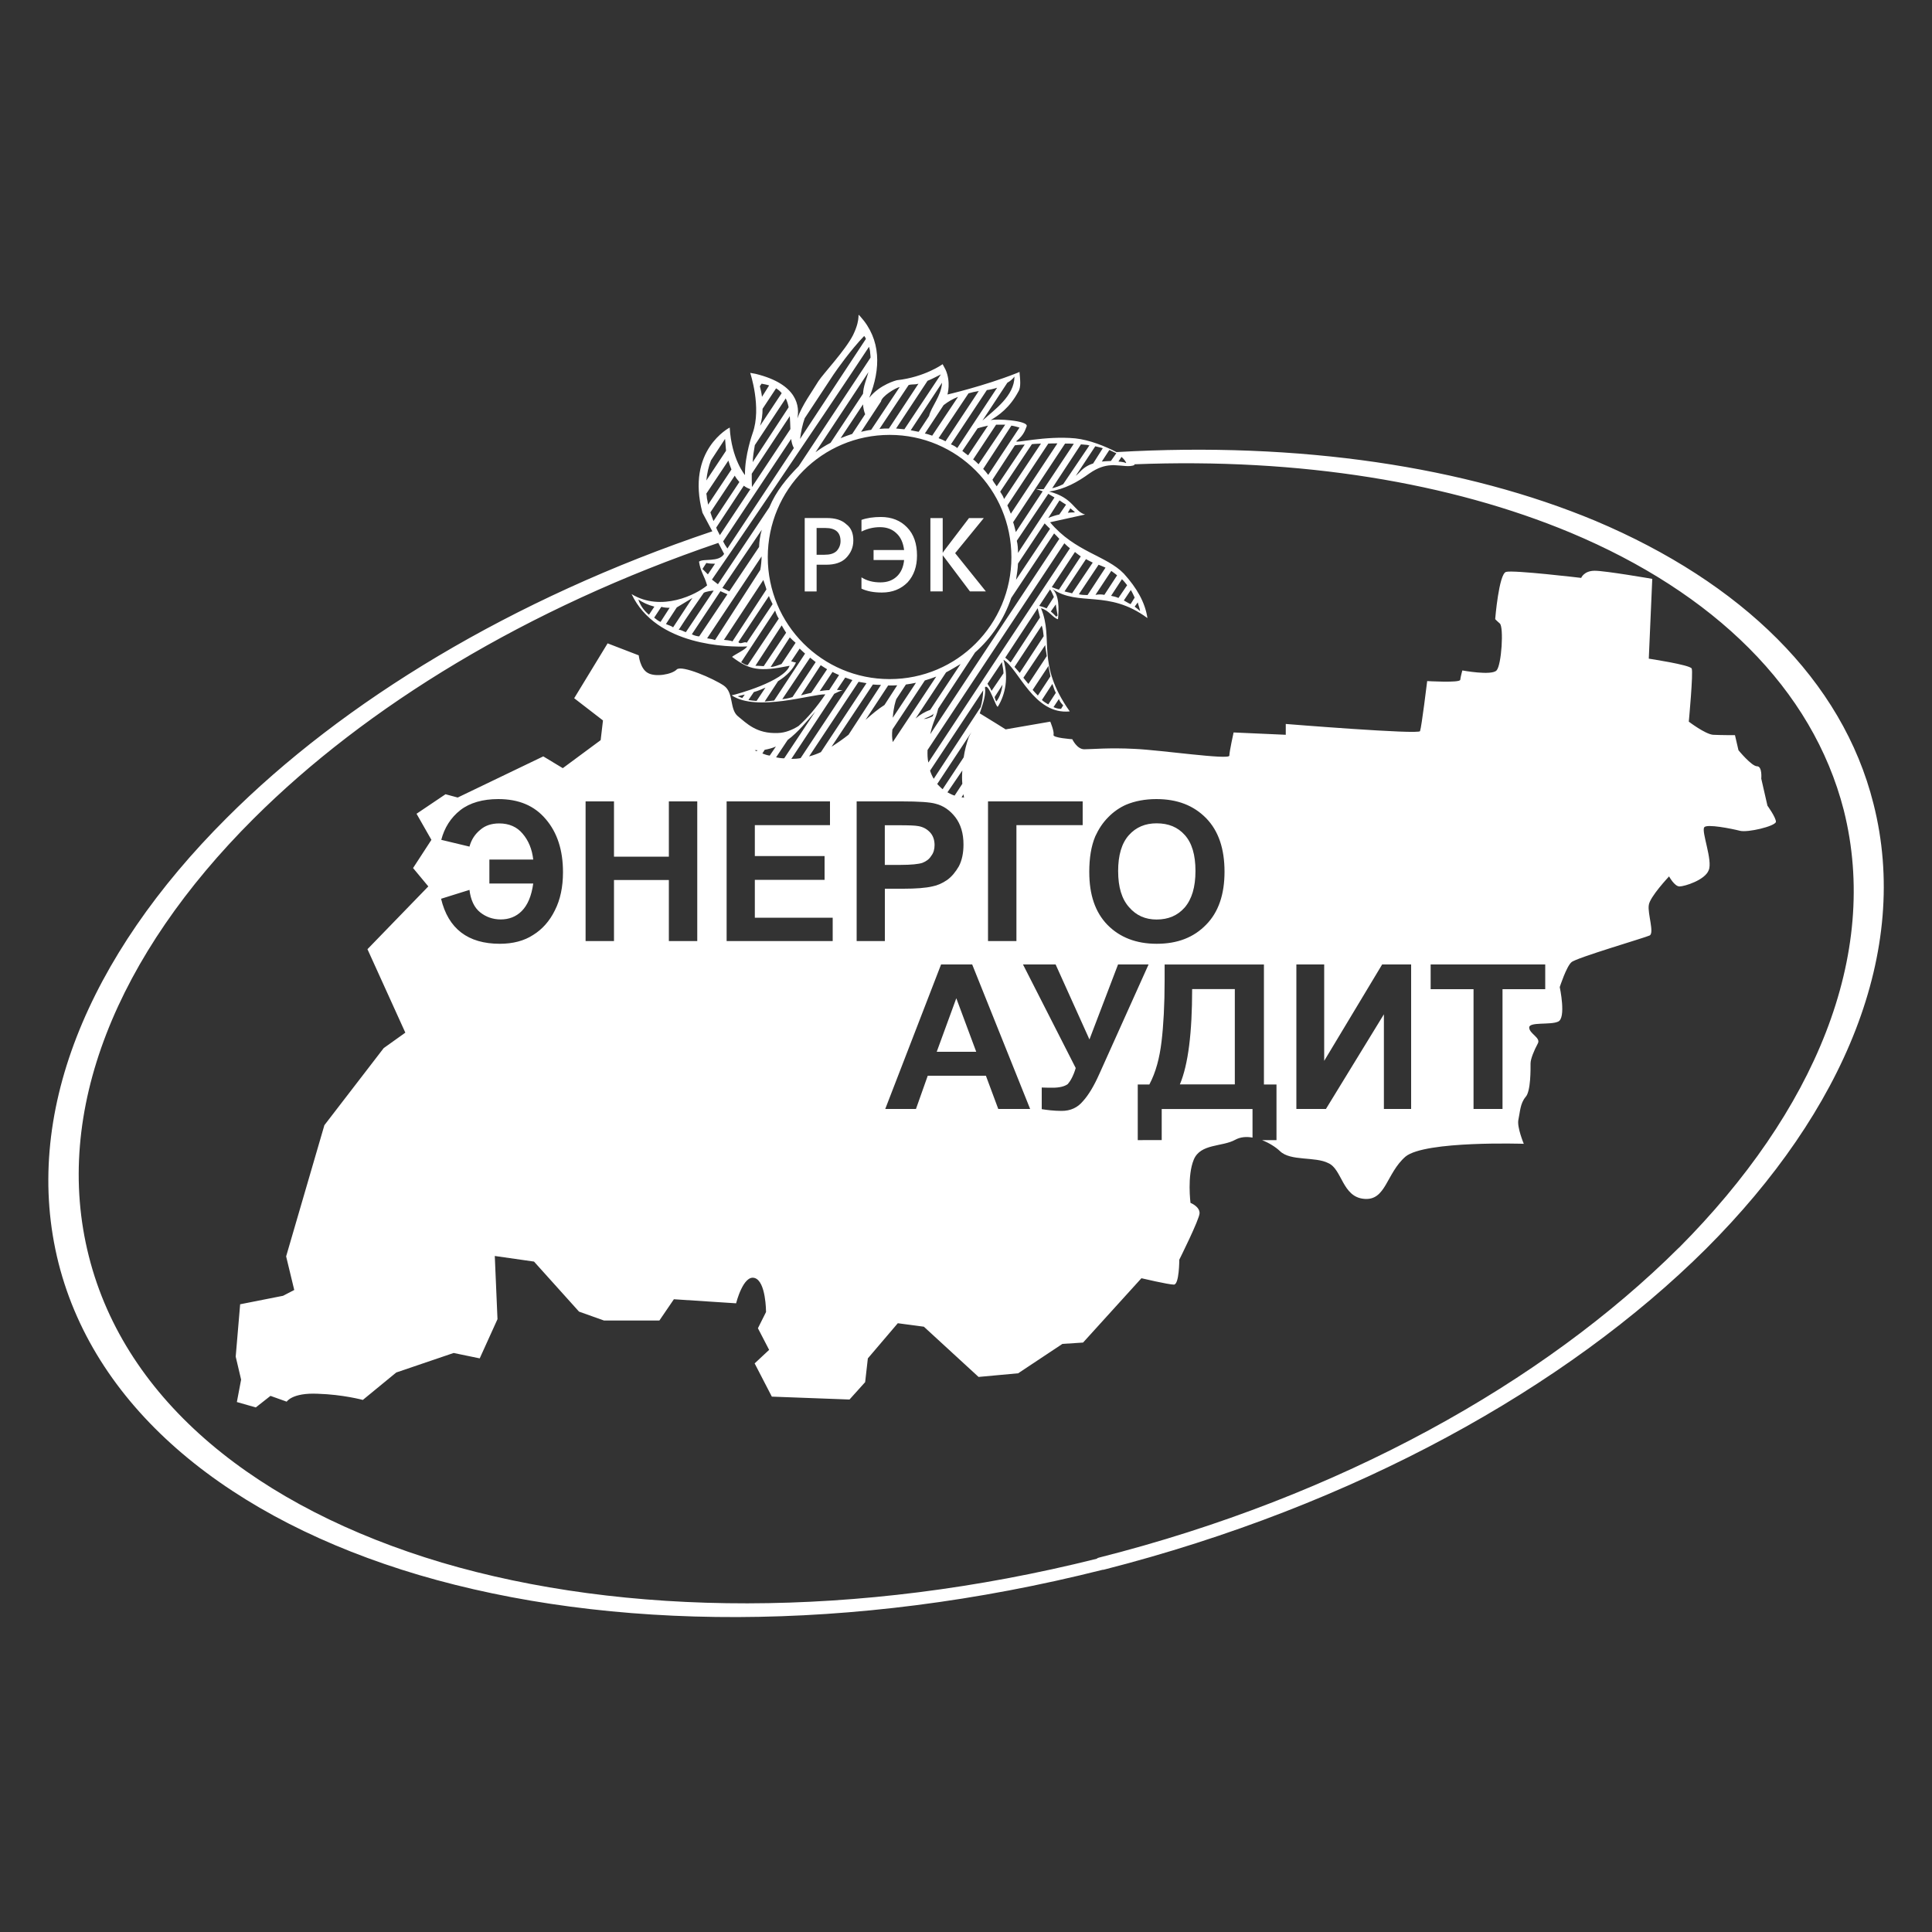 <svg xmlns="http://www.w3.org/2000/svg" width="100" height="100" viewBox="0 0 100 100"><rect x="0" y="0" width="100" height="100" fill="#333333" stroke="none"/><path fill="#FFF" fill-rule="evenodd" d="M96.97 41.6c-1.609-6.41-6.859-11.46-14.39-14.64-6.71-2.8-15.28-4.11-24.79-3.56-.6-.31-1.4-.63-2.13-.71-1.561-.15-3.18.28-3.05.14.43-.34.47-.65.529-.76.12-.31-1.64-.41-1.87-.32.41-.24.99-.64 1.44-1.48.15-.23.09-.64.06-1.02-.069.03-.13.06-.189.08-1.65.65-3.54 1.09-3.54 1.09s.19-.65-.1-1.29l-.15-.28s-.92.67-2.37.83c0 0-.87.21-1.43.91.61-1.51.62-3.01-.46-4.21-.22-.23.09.01-.38.97-.41.8-1.53 1.98-1.79 2.38-.33.55-.83 1.21-1.09 1.93.12-.59.05-1.77-2.16-2.31l-.28-.05s.6 1.78.13 3.11c0 0-.42 1.16-.4 2.18 0 0-.7-.83-.79-2.46 0 0-2.28 1.16-1.41 4.41L36.87 27.5C26.5 30.99 17.78 36.28 11.73 42.34 4.56 49.49 1.1 57.72 3.03 65.38c1.94 7.64 8.93 13.26 18.65 16.14 9.81 2.891 22.38 3.011 35.4-.27h.04c13.01-3.32 23.96-9.43 31.18-16.61 7.16-7.149 10.61-15.41 8.67-23.04zm-38.92-17.95c.101.09.19.19.24.3l-.01.02c-.04-.03-.2-.07-.391-.08l.16-.24zm-.27-.19L57.5 23.86c-.16 0-.33.02-.47.03l.39-.6c.11.05.22.1.36.17zm-.7-.26l-.5.79c-.26.08-.48.22-.65.4-.08.09-.16.16-.25.24l1.011-1.53c.159.04.279.06.39.1zM55.95 23c.1.01.2.02.34.03.02.01.04.02.1.02l-1.359 2.01c-.19.1-.391.17-.57.21L55.95 23zm-.82-.04c.16 0 .32 0 .45.01l-1.561 2.35c-.229.01-.409-.01-.409-.01.109.03.22.07.359.12l-1.39 2.11c-.05-.18-.08-.35-.14-.51l2.689-4.07zm3.39 8.31c-.14-.06-.25-.14-.35-.19l.36-.54c.08.12.13.25.2.39l-.211.34zm.37-.09c.03.14.101.3.12.45-.09-.08-.18-.16-.279-.23l.159-.22zm-1-.23c-.109-.05-.26-.09-.38-.11l.561-.86c.1.09.189.21.27.31l-.45.66zm-.729-.16c-.13-.03-.29-.03-.46 0l.819-1.24c.101.08.2.14.301.23l-.66 1.01zm-.87.01c-.16 0-.32-.01-.45-.04l1.021-1.53c.109.04.22.09.359.15l-.93 1.42zm-.8-.09c-.12-.04-.271-.06-.391-.1l1.11-1.67c.1.06.21.11.35.18l-1.069 1.59zm-.681-.19c-.149-.04-.26-.09-.369-.13l1.199-1.82c.101.09.2.15.301.23l-1.131 1.72zm-.64.97c-.15-.07-.26-.1-.38-.13l.56-.85c.091.11.131.25.2.39l-.38.59zm.48-.21c.02.21.069.4.09.58l-.07.06c-.09-.1-.18-.19-.28-.27l.261-.37zm-.391 5.18c-.1-.06-.24-.14-.33-.23l.54-.83c.07.17.101.32.181.46l-.391.6zm.55-.28c.04.13.131.23.221.33l-.11.18c-.16 0-.28-.04-.39-.09l.279-.42zM53.72 36c-.1-.1-.18-.19-.27-.29l.819-1.24c.021.18.08.36.101.54L53.72 36zm-.489-.6c-.08-.1-.171-.2-.261-.32l1.13-1.69c.011.19.061.38.08.57l-.949 1.44zm-.45-.57c-.09-.1-.181-.22-.271-.31l1.41-2.14c.061.18.08.36.1.55l-1.239 1.9zm-.471-.54c-.09-.09-.189-.18-.279-.25l1.68-2.56c.03.16.09.33.12.48l-1.521 2.33zm-4.26 5.18c-.04-.19-.05-.42-.04-.65l7.08-10.7c.09.09.19.18.29.26-2.49 3.75-4.86 7.34-7.33 11.09zm3.271-3.71c-.051-.13-.12-.24-.21-.37l.75-1.12c.02.19.08.38.08.58l-.62.91zm.569-.32c-.04.33-.14.64-.319.87-.051-.08-.07-.16-.09-.23l.409-.64zm4.5 18.36l1.48-3.88h1.58l-2.55 5.67c-.28.63-.561 1.09-.841 1.4-.279.34-.649.51-1.109.51-.41 0-.771-.05-1.03-.09V56.29c.24.01.43.01.57.01.35 0 .62-.069.779-.189.131-.15.29-.42.41-.83l-2.729-5.36h1.689l1.75 3.88zm-.01-8.66c0-.74.101-1.35.311-1.85.17-.37.38-.7.67-.99.279-.29.609-.51.93-.65.45-.19.99-.29 1.56-.29 1.091 0 1.931.33 2.58.99.641.66.95 1.58.95 2.77 0 1.17-.31 2.09-.95 2.74-.64.66-1.479.99-2.56.99-1.061 0-1.91-.33-2.55-.98-.641-.66-.94-1.57-.94-2.73zm-.34-2.43h-3.43v6h-1.471v-7.23h4.9v1.23zm-2.72 14.69h-1.65l-.64-1.721h-3.01l-.61 1.721h-1.59l2.89-7.48h1.61l3 7.48zm-10.36-15.92v1.23h-3.89v1.6h3.61v1.23h-3.61V47.5h4.03v1.21h-5.49v-7.23h5.35zm-3.89-2.65h.13l-.03.05c-.03-.01-.07-.02-.1-.05zM39.46 39l.12-.19c.21-.04.4-.09.58-.17l-.32.47c-.13-.02-.26-.06-.38-.11zm.81-3.74c.47-.29.77-.62.93-.97-.09-.01-.16-.04-.25-.06l.44-.66c.09.09.18.17.28.26l-1.6 2.43c-.17.02-.32.03-.49.05l.69-1.05zm-1.11 1.02c-.14-.01-.28-.02-.42-.05l.28-.41c.22-.06.42-.15.6-.23l-.46.69zm-4.93-4.87c.14.04.29.05.43.05l-.47.73c-.13-.05-.22-.14-.33-.22l.37-.56zm-.64.41c-.28-.23-.46-.51-.55-.79.22.15.49.28.83.37l-.28.42zm1.44-.38l.81-.49-1 1.52c-.1-.08-.25-.11-.37-.17l.56-.86zm1.4-.76c.13-.07.44-.11.51-.11L35.5 32.72c-.12-.03-.24-.13-.37-.12.46-.72.81-1.21 1.3-1.92zm.86-.08l.36.16-1.46 2.18c-.13-.01-.27-.05-.38-.11l1.48-2.23zm.1-.17l2.04-3.01c-.09.31-.13.6-.14.89L37.75 30.61l-.36-.18zm2.03-1.63c0 .18-.03.52-.07.7l-2.34 3.63c-.13-.05-.27-.07-.41-.09l2.82-4.24zm.09 1.22c.05.17.12.32.16.49l-1.76 2.69c-.06-.05-.42-.08-.44-.08l2.04-3.1zm.29.83c.05.15.13.28.19.42l-1.34 2c-.1-.1-.34.12-.43-.04l1.58-2.38zm4.87-10.47l-1.68 2.54c-.27.14-.54.31-.78.49l2.74-4.15c-.05.18-.11.35-.17.55-.06.19-.1.38-.11.57zm.11 1.06l-.67 1.02c-.21.07-.41.14-.6.22l1.16-1.75c.01.18.05.36.11.51zm1.27 1.07c3.49 0 6.3 2.83 6.3 6.33 0 3.48-2.81 6.31-6.3 6.31-3.5 0-6.31-2.83-6.31-6.31 0-3.5 2.81-6.33 6.31-6.33zm3.76.83l.79-1.17c.18-.06.37-.1.54-.14l-1.03 1.54c-.1-.07-.2-.15-.3-.23zm-1.66 13.4c-.27.1-.52.24-.76.45l1.58-2.39c.25-.13.49-.28.75-.43l-1.57 2.37zm.18.19c-.02.05-.04.09-.05.14-.16.08-.3.13-.41.14h-.05c.24-.11.43-.17.51-.28zm-2.55-.44c-.32.2-.65.48-.98.77l1.17-1.78h.08c.14 0 .26 0 .39-.01l-.66 1.02zm1.11-1.06c.18-.03.35-.05.52-.09l-1.2 1.81c.04-.55.14-.84.18-.96l.5-.76zm-.7 2.33l1.68-2.54c.19-.06.39-.12.59-.2l-2.25 3.39c-.04-.19-.05-.42-.02-.65zM44.85 35.36l-2.36 3.57c-.19.09-.41.17-.61.22l2.56-3.86c.14.02.27.05.41.07zm-4.73-3.76c.05.16.11.3.19.42l-1.61 2.41c-.14-.01-.23-.1-.34-.15l1.76-2.68zm.34.77c.08.13.14.25.23.38l-1.16 1.73c-.14-.01-.29-.02-.43-.02l1.36-2.09zm.42.62c.09.09.19.19.3.28l-.73 1.1c-.18.06-.37.15-.56.15l.99-1.53zm1.05 1.05c.09.07.19.15.29.23l-1.2 1.81c-.16.05-.34.09-.53.11l1.44-2.15zm.55.39c.1.07.21.13.33.21l-.82 1.22c-.18.04-.35.08-.53.13l1.02-1.56zm.61.35c.11.06.23.11.34.16l-.51.78c-.15 0-.33.03-.49.05l.66-.99zm.09 1.13c.14-.07.28-.14.43-.18-.1-.01-.19-.01-.29-.02l.43-.64c.13.04.24.09.37.13l-2.68 4.04c-.15.03-.31.04-.48.04l2.22-3.37zM40.59 39.25c-.14 0-.28-.02-.42-.05l.6-.9c.55-.41.99-.97 1.43-1.47L40.59 39.25zm2.45-.6l2.14-3.22c.14.01.28.02.42.02l-1.68 2.58c-.28.22-.58.43-.88.62zm1.3 2.83h2.34c.88 0 1.47.04 1.74.12.41.1.75.34 1.03.7.28.37.42.84.42 1.41 0 .45-.08.82-.24 1.13-.17.29-.36.53-.61.71-.25.17-.5.28-.76.33-.34.08-.85.12-1.5.12h-.96v2.71h-1.46v-7.23zm5.53-.37c.01.07.01.12.03.17-.04 0-.08-.01-.13-.01l.1-.16zm-.46.07c-.13-.04-.24-.1-.37-.17l.77-1.13c-.02.23-.02.46 0 .69l-.4.61zm.47-1.98l-1.09 1.65c-.1-.08-.19-.18-.28-.27l1.77-2.68c-.05.08-.09.17-.14.26-.12.34-.21.7-.26 1.04zm-1.55 1.11c-.08-.13-.14-.27-.19-.42l2.75-4.16c-.01.3-.05.59-.13.87l-2.43 3.71zM48.15 38c.14-.66.29-.8.41-1.32l1.91-2.91c.85-.75 1.5-1.72 1.87-2.82l2.22-3.34c.091.09.181.18.271.28L48.15 38zm4.44-7.99c.04-.27.09-.55.101-.84l1.38-2.08c.09.09.18.19.279.28l-1.76 2.64zm1.67-3.2l.58-.91c.11.08.24.16.34.22l-.35.51c-.19.04-.38.1-.57.18zm-1.569 1.81c0-.22-.011-.42-.061-.63l1.63-2.43c.11.06.21.13.32.19l-1.89 2.87zm2.04-5.67l-2.41 3.64c-.07-.15-.11-.29-.181-.43l2.12-3.2c.141-.01.3-.01.471-.01zm-.851.01l-1.91 2.87c-.04-.13-.12-.26-.2-.38l1.641-2.46c.14-.02.31-.02.47-.03zm-.84.05l-1.45 2.16c-.08-.12-.17-.22-.22-.34l1.16-1.78c.17-.03.34-.03.51-.04zm-.271-.88l-1.619 2.45c-.091-.12-.17-.22-.26-.31l1.459-2.24c.15.02.271.06.42.1zm-1.21-.15h.471l-1.38 2.05c-.09-.09-.18-.18-.28-.25l1.189-1.8zm.95-2.49C52.5 20.5 51.48 21.2 50.85 21.77l1.29-1.96c.16-.09.271-.19.37-.32zm-.899.58l-2.061 3.12c-.1-.08-.2-.14-.33-.19l1.86-2.81c.16-.02.34-.06.53-.12zm-.95.17l-1.72 2.6c-.11-.06-.23-.11-.36-.16l1.55-2.32c.16-.05.34-.09.53-.12zm-1.82.73c.23-.18.47-.32.75-.43L48.25 22.55c-.13-.04-.25-.09-.38-.11l.97-1.47zm-.75.56l-.54.82c-.14-.03-.28-.05-.41-.08l1.62-2.46c-.04.69-.56 1.24-.67 1.72zm.61-2.15l-1.89 2.84c-.14-.01-.29-.03-.43-.04l1.63-2.47c.23-.09.46-.22.69-.33zm-1.48.52c.1 0 .22-.01.32-.04l-1.53 2.32c-.17 0-.32 0-.49.02l1.51-2.27c.06-.02.13-.03.19-.03zm-1.62.88c.04-.27.74-.7.97-.75L45.09 22.25c-.18.02-.34.06-.52.1l1.03-1.57zm-3.95.87l1.49-2.26c.19-.28.88-1.26 1.59-2 .05.06.05.07.09.15l-3.41 5.18c.05-.37.12-.73.24-1.07zm3.33-3.7c.02.09.06.19.06.32.01.09.02.18.02.24l-3.72 5.62c-.62.63-1.17 1.29-1.52 2.13l-2.66 3.98L36.85 30c.26-.36 5.77-8.47 8.13-12.05zM36.64 29.73l-.28-.28.2-.31c.14.03.3.04.45.04l-.37.55zm4.45-6.54l-3.44 5.2c-.08-.11-.16-.24-.22-.37l3.52-5.3c.02.16.06.33.14.47zm-.63-2.84l-1.12 1.69c.09-.28.13-.57.13-.88l.7-1.06c.13.08.22.16.29.25zm-1.04-.49c.15.03.28.05.39.09l-.37.59c-.02-.18-.06-.36-.11-.55l.09-.13zm-.35 3.18l1.6-2.42c.07.15.12.3.15.46l-1.86 2.84c.01-.3.06-.59.11-.88zm1.81-1.5c.02.22.02.45.03.67l-1.99 3c-.01-.22-.01-.45-.01-.69l1.97-2.98zm-2.04 3.78l-1.58 2.38c-.06-.13-.14-.25-.19-.39L38.5 25.14c.1.08.22.14.34.18zm-2.04-1.49l.72-1.1c.01 0 .01 0 .01-.01.01.21.04.42.05.61l-1.02 1.54c.04-.39.12-.74.24-1.04zm-.21 1.96c0-.09-.02-.17-.03-.24l1.14-1.71c.05.16.1.32.16.46l-1.21 1.82c-.01-.11-.04-.23-.06-.33zm.18.73l1.26-1.9c.06.11.15.23.24.33l-1.34 2.02c-.06-.15-.11-.3-.16-.45zM86.9 64.58c-7 6.97-17.521 12.88-30.011 16.04-.029.01-.09.02-.12.06-12.43 3.11-24.479 2.98-33.899.2C13.35 78.04 6.5 72.55 4.6 65.03c-1.91-7.521 1.48-15.63 8.52-22.65 5.84-5.83 14.17-10.91 24.06-14.28l.3.57c-.28.45-1.06.22-1.3.4.09.56.27.7.42 1.23-.55.47-2.37 1.39-3.91.45 1.28 2.7 5.04 2.75 5.99 2.71-.12.18-.64.41-.79.54.9.68 1.4.78 2.98.46-.29.8-2.73 1.48-3 1.53 1.29.87 4.19-.08 4.85-.05-.46.68-.92 1.22-1.39 1.64-.32.2-.69.35-1.06.36-1.12.05-1.63-.51-2.08-.87-.44-.37-.2-1.21-.72-1.58-.54-.37-2.18-1.08-2.44-.84-.25.26-1.11.41-1.5.18-.4-.22-.47-.91-.47-.91l-1.61-.62-1.73 2.84 1.49 1.15-.12 1.02-1.96 1.45-1.01-.61-4.43 2.13-.63-.17-1.5 1.01.77 1.35-.95 1.46.79.95-3.15 3.25 1.96 4.32-1.12.8-3.07 3.99-1.98 6.79.42 1.739-.58.301-2.22.439-.23 2.71.28 1.19-.22 1.16.98.279L14 72.25l.84.3s.28-.47 1.6-.41c1.32.04 2.34.32 2.34.32l1.73-1.42 2.97-1.01 1.35.279L25.75 68.28l-.14-3.271 2.03.29 2.33 2.59 1.29.46h2.87l.75-1.1 3.22.21s.37-1.49.96-1.31c.59.17.59 1.76.59 1.76l-.42.84.58 1.12-.75.7.89 1.72 4.02.15.81-.9.14-1.23 1.55-1.819 1.35.18 2.83 2.6 2.05-.189 2.29-1.521 1.069-.069 3.021-3.33s1.4.33 1.68.33c.28 0 .28-1.29.28-1.29s1.05-2.101 1.05-2.41c0-.35-.47-.53-.47-.53s-.18-1.399.17-2.24c.35-.84 1.47-.649 2.15-1.029.26-.141.569-.17.89-.11v-1.479h-4.7v1.609H58.89v-2.88h.601c.34-.64.529-1.38.63-2.22.1-.84.16-1.891.16-3.2v-.79h5.14v6.21h.65v2.88h-.75c.359.141.699.351.93.57.54.53 1.82.27 2.5.62.72.31.72 1.75 1.85 1.85 1.141.11 1.141-1.31 2.15-2.189 1.02-.83 6.12-.66 6.12-.66s-.36-.86-.28-1.24c.09-.42.09-.84.37-1.18.28-.29.26-1.48.26-1.74 0-.23.181-.67.37-1.021.19-.31-.439-.51-.439-.84 0-.3 1.09-.12 1.489-.3.44-.17.091-1.79.091-1.79s.35-1.08.609-1.29c.23-.22 3.811-1.27 4.04-1.38.26-.12-.11-1.15-.04-1.57.04-.42 1.05-1.49 1.05-1.49s.28.52.54.52c.261 0 1.32-.33 1.511-.84.22-.5-.391-2.01-.23-2.22.12-.19 1.42.07 1.85.18.4.1 1.801-.23 1.86-.46.01-.22-.439-.84-.439-.84l-.32-1.4s.06-.64-.22-.64c-.28 0-.96-.83-.96-.83l-.181-.78s-.75 0-1.14-.02c-.41-.04-1.25-.68-1.25-.68s.24-2.56.149-2.75c-.09-.19-2.22-.51-2.22-.51l.18-4.13s-2.42-.42-2.979-.42-.7.37-.7.37-3.53-.42-3.89-.31c-.37.1-.561 2.44-.561 2.44s0 .02.24.23c.21.19.09 2.15-.17 2.43-.26.28-1.77 0-1.77 0s-.091.32-.11.49c-.05.16-1.71.06-1.71.06s-.29 2.38-.37 2.59c-.03.19-6.95-.37-6.95-.37v.56l-2.7-.12s-.22.99-.22 1.2c0 .23-3.54-.29-4.899-.35-1.33-.07-2.221.02-2.61.02-.38 0-.62-.52-.62-.52s-1.04-.07-.97-.23c.04-.18-.17-.68-.17-.68l-2.311.4s-.729-.46-1.34-.83c.19-.56.33-.99.27-1.34.19-.28.59 1.12.67.99.39-.63.56-1.51.29-2.42.77.44 1.569 2.86 3.43 2.67-1.771-2.5-.811-3.74-1.49-5.34.41.1.601.49.88.57.05-.55.07-1.25-.29-1.57 1.36.94 2.88 0 4.92 1.51-.12-.82-.56-1.57-1.22-2.3-.91-.94-2.53-1.12-3.82-2.66l1.811-.4c-.58-.17-.601-.87-1.86-1.19.811-.12 1.47-.49 2.09-.94.431-.3.78-.4 1.101-.42.09-.01.18-.01.26 0 .37.01.68.1.97-.01 0-.01-.01-.02-.02-.04 8.62-.34 16.38.95 22.59 3.54 7.4 3.1 12.52 8.06 14.14 14.36 1.891 7.52-1.52 15.61-8.529 22.65zM38.55 35.95l-.13.18c-.07-.03-.15-.05-.24-.09.13-.04.26-.06.37-.09zm-6.77 9.6v3.16h-1.47V41.48h1.47v2.86h2.84V41.48h1.47v7.23h-1.47V45.55h-2.84zm-6.45.18v-1.24h2.27c-.06-.53-.24-.98-.55-1.34-.29-.35-.7-.53-1.21-.53-.4 0-.73.11-.98.33-.27.22-.46.5-.56.87l-1.46-.35c.16-.62.49-1.15.99-1.54.49-.38 1.16-.57 1.96-.57 1.06 0 1.87.34 2.46 1.04.6.7.89 1.62.89 2.74 0 .77-.14 1.43-.42 1.98-.27.55-.65.98-1.12 1.27-.47.31-1.06.46-1.73.46-1.65 0-2.67-.78-3.04-2.33l1.47-.46c.06.52.25.92.55 1.16.3.24.66.37 1.07.37.42 0 .79-.14 1.08-.43.31-.31.51-.78.6-1.43h-2.27zm46.21 4.19h1.5v7.48H71.63V52.5l-3 4.9h-1.53v-7.48h1.44v4.99l3-4.99zm2.51 1.28V49.92h5.931v1.28h-2.211v6.2h-1.5v-6.2h-2.22zM55.27 26.54l.131-.23c.09.08.17.13.239.21-.149 0-.26.01-.37.02z" clip-rule="evenodd"/><path fill="#FFF" fill-rule="evenodd" d="M61.705 51.196c0 2.247-.201 3.902-.635 4.932h2.844V51.196H61.705zm-11.176 3.243l-1.031-2.77-1.013 2.77m9.39-9.346c0 .825.188 1.44.564 1.862.376.437.851.639 1.424.639.608 0 1.081-.201 1.455-.62.372-.436.559-1.056.559-1.894 0-.832-.183-1.445-.55-1.856-.367-.412-.843-.609-1.464-.609-.585 0-1.063.199-1.434.613-.369.415-.555 1.031-.555 1.864zm-12.078-2.379V44.767h.81c.567 0 .945-.042 1.136-.106.207-.083.354-.191.458-.362.12-.153.172-.34.172-.561 0-.27-.083-.491-.231-.652-.166-.177-.356-.279-.592-.324-.177-.037-.518-.047-1.037-.047h-.716zm5.23-12.104h-.824l-1.312-1.744c-.048-.059-.084-.104-.09-.119h-.007V30.611h-.637v-3.795h.637v1.791h.007c.03-.042.049-.085.09-.133l1.264-1.658h.766L49.438 28.631l1.591 1.98zm-6.438-.144v-.583c.271.174.597.261.977.261.354 0 .636-.099.859-.312.208-.197.336-.479.371-.845h-1.58V28.469h1.58c-.044-.37-.177-.671-.399-.869-.206-.199-.486-.314-.842-.314-.359 0-.664.081-.965.227v-.603c.277-.101.624-.151 1.005-.151.557 0 1.013.182 1.352.535.355.361.517.855.517 1.46 0 .563-.157 1.026-.487 1.389-.347.346-.779.526-1.33.526-.417 0-.757-.062-1.057-.201zm-.792-3.337c-.235-.216-.562-.316-1.013-.316h-1.132v3.801h.616v-1.384h.506c.426 0 .778-.109 1.014-.345.245-.252.38-.542.38-.913 0-.362-.109-.652-.371-.843zm-.507 1.404c-.145.126-.335.181-.616.181h-.407v-1.385h.461c.517 0 .778.226.778.679 0.0.209-.081.39-.217.525z" clip-rule="evenodd"/></svg>